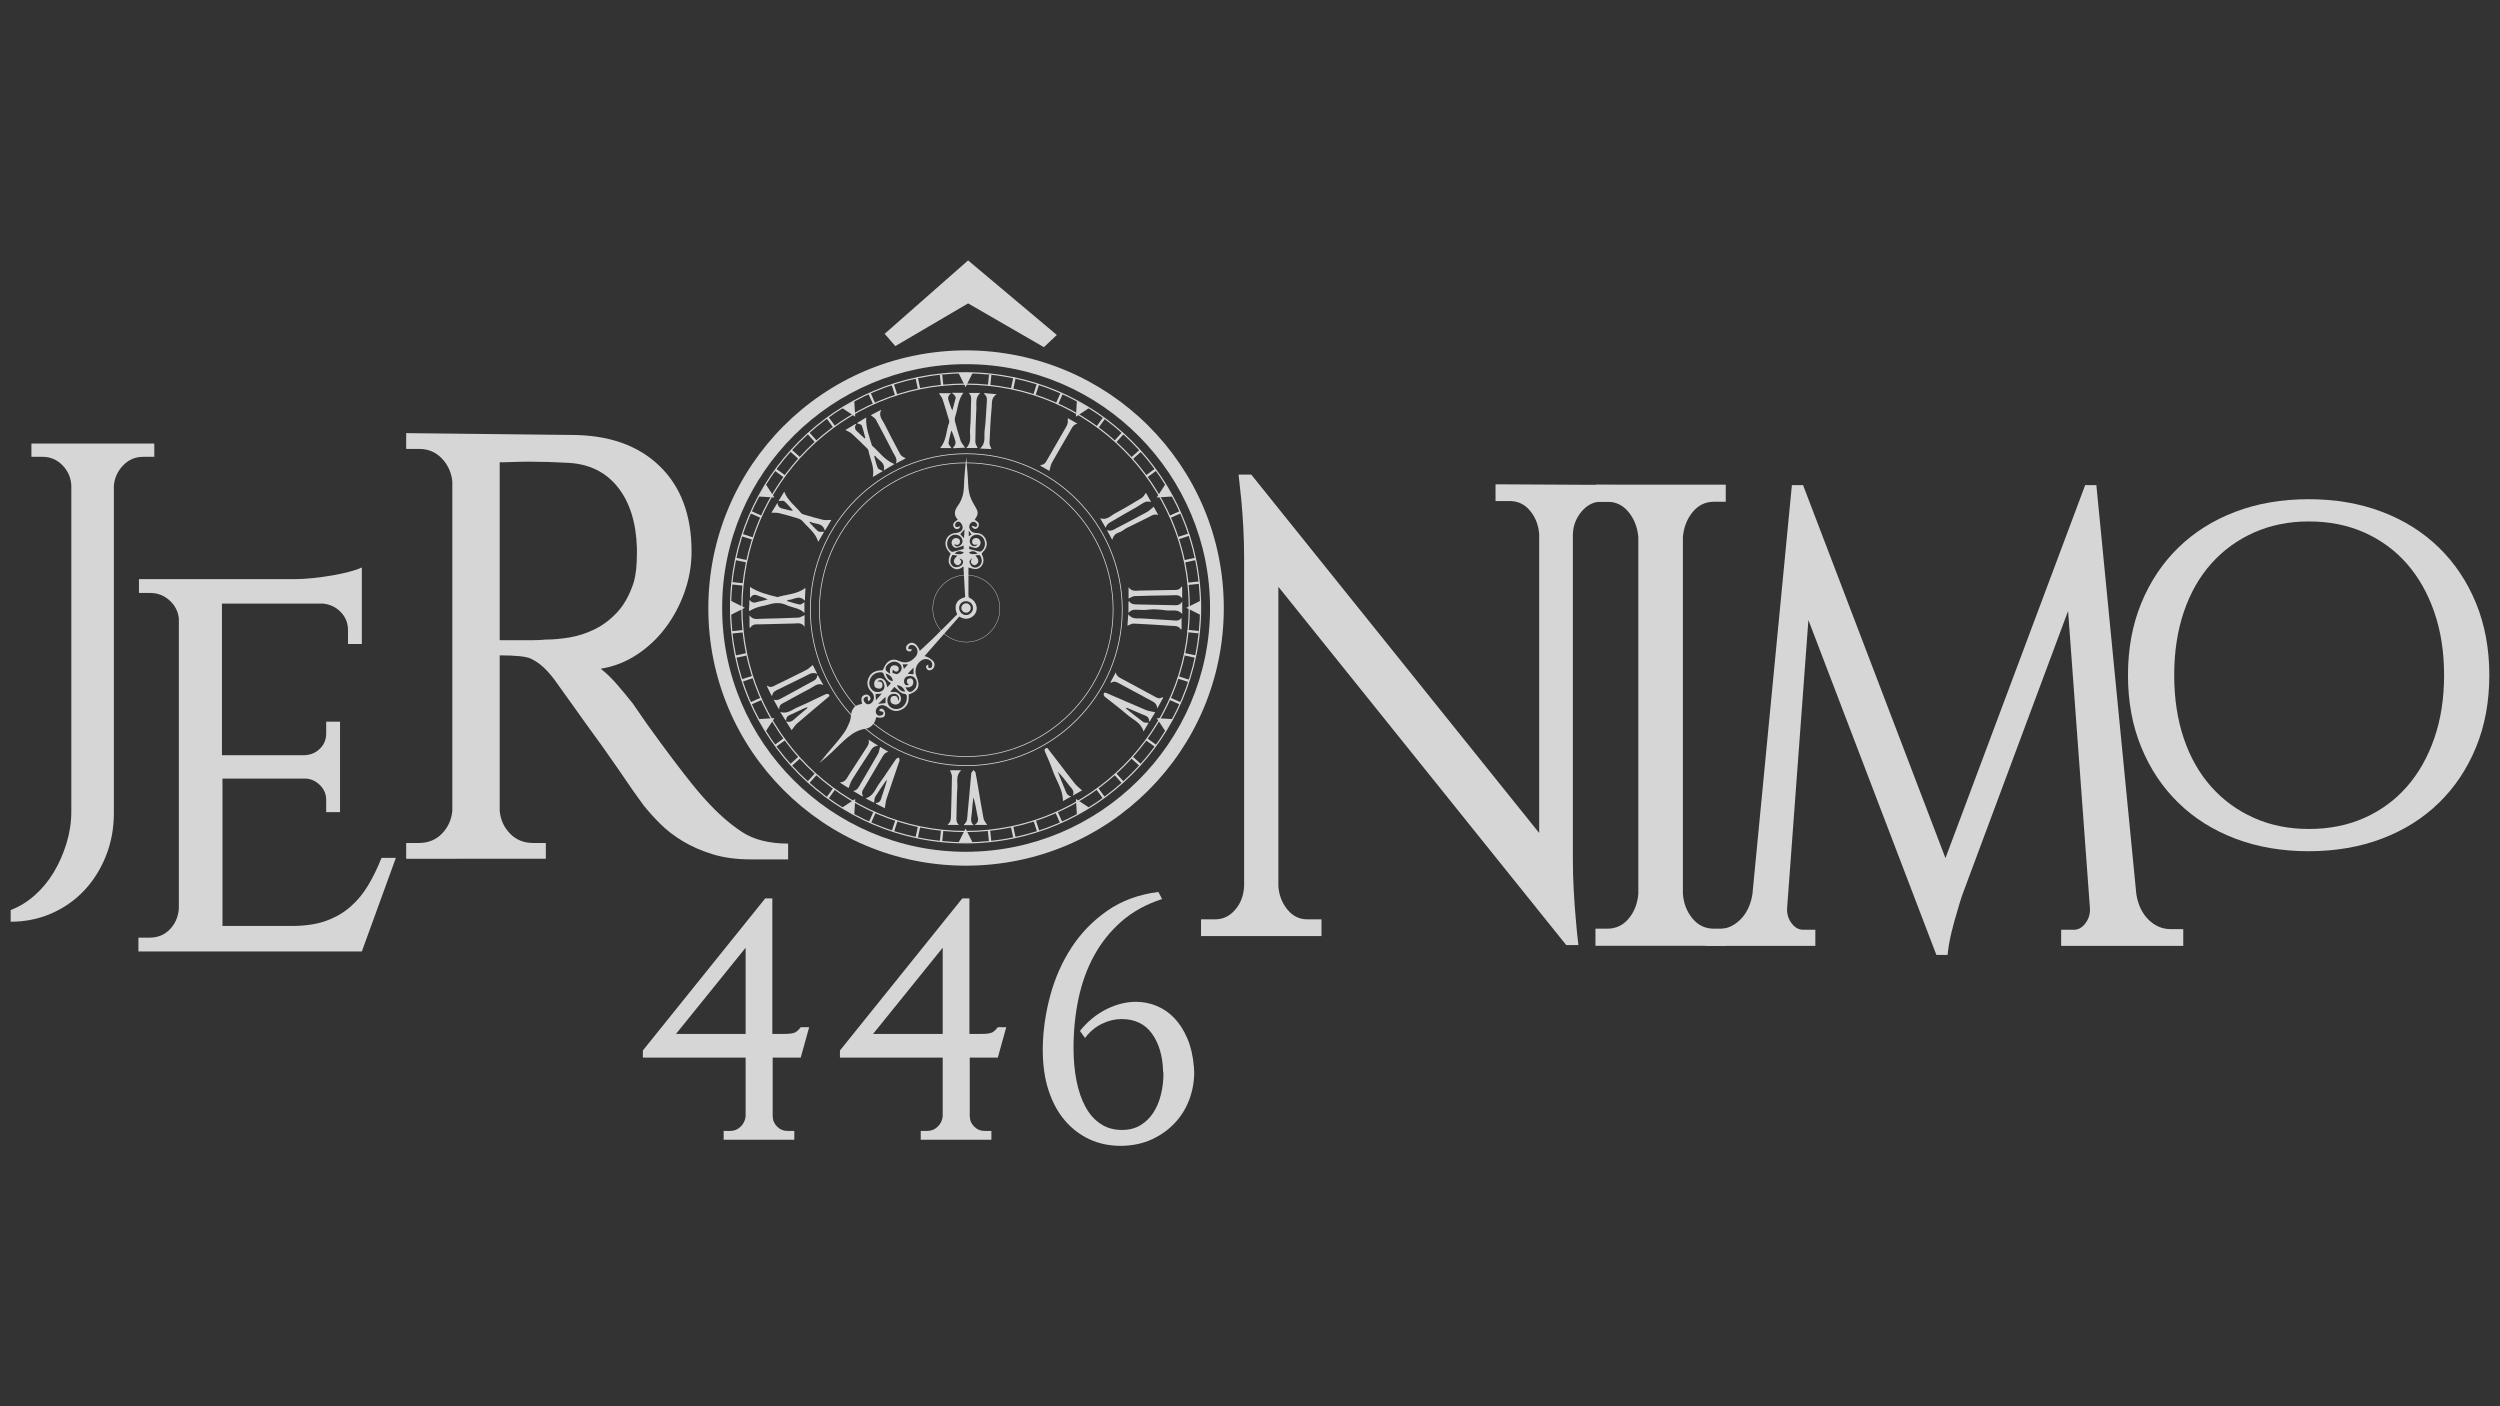 <?xml version="1.0" encoding="utf-8"?>
<!-- Generator: Adobe Illustrator 16.0.3, SVG Export Plug-In . SVG Version: 6.00 Build 0)  -->
<!DOCTYPE svg PUBLIC "-//W3C//DTD SVG 1.1//EN" "http://www.w3.org/Graphics/SVG/1.1/DTD/svg11.dtd">
<svg version="1.1" id="Camada_1" xmlns="http://www.w3.org/2000/svg" xmlns:xlink="http://www.w3.org/1999/xlink" x="0px" y="0px"
	 width="1920px" height="1080px" viewBox="0 0 1920 1080" enable-background="new 0 0 1920 1080" xml:space="preserve">
<rect x="0" y="0" width="1920" height="1080" fill="#333333" stroke="none"/>
<title>logo-dark</title>
<g opacity="0.8">
	<g>
		<g>
			<path fill="#FFFFFF" d="M742.052,269.078c108.756,0.232,197.945,87.798,197.825,198.158
				c-0.123,109.022-88.027,197.499-197.972,197.6c-109.424,0.104-198.066-88.785-197.907-197.931
				C544.152,358.049,631.849,269.247,742.052,269.078z M554.623,466.782c-0.214,103.374,84.337,187.359,186.966,187.39
				c103.151,0.034,187.38-83.587,187.726-186.472c0.35-103.013-83.449-187.823-187.005-188.023
				C639.54,279.486,554.565,363.14,554.623,466.782z"/>
			<path fill="#FFFFFF" d="M741.221,458.488c-0.438-7.924-0.861-15.627-1.298-23.55c-2.991,2.653-6.156,3.26-9.299,0.286
				c-2.549-2.417-2.684-5.379-0.547-9.988c-0.836-1.013-1.79-1.973-2.511-3.081c-3.643-5.61-0.167-12.472,6.472-12.844
				c3.053-0.171,5.271-1.729,5.291-4.284c0.01-1.275-0.822-2.834-1.776-3.759c-1.156-1.122-2.822-0.766-3.683,0.629
				c-0.381,0.632-0.598,1.542,0.104,2.658c1.164,0.584,2.099-0.214,3.699-0.38c-0.558,0.69-0.971,1.722-1.672,1.972
				c-1.622,0.589-2.973-0.111-3.665-1.744c-0.825-1.912,0.108-3.432,3.287-5.335c-3.507-3.596-2.571-7.128,0.068-10.76
				c3.083-4.26,4.401-9.069,4.589-14.368c0.269-7.597,0.998-15.17,1.812-22.753c0.373,4.832,0.744,9.661,1.121,14.492
				c0.335,4.348,0.245,8.786,1.153,13.01c0.721,3.349,2.335,6.635,4.133,9.593c3.005,4.943,3.224,6.259,0.037,10.929
				c2.003,1.163,4.137,2.491,2.895,5.196c-0.414,0.913-1.407,2.138-3.146,1.736c-0.614-0.139-1.421-1.152-2.146-1.792
				c0.167-0.177,0.662-0.265,0.82-0.441c0.659,0.171,0.902,0.244,1.123,0.322c0.757,0.272,0.783,0.554,1.493,0.465
				c0.394-0.044,1.072-1.343,0.891-1.75c-0.37-0.828-1.117-1.758-1.923-2.068c-2.093-0.803-4.425,1.555-4.133,4.015
				c0.274,2.352,2.239,4.324,4.797,4.368c3.752,0.071,6.51,1.568,7.923,5.079c1.498,3.698,0.483,6.976-2.314,9.619
				c-1.175,1.109-0.779,1.849-0.232,3.005c2.135,4.509-0.508,9.771-5.178,10.093c-1.629,0.108-3.319-0.696-5.636-1.228
				c0,5.913,0,11.848,0,17.789c0,0.251-0.011,0.508-0.013,0.749c-0.039,1.975,0.011,3.369,0.219,4.438c0,0,1.562,0.691,2.73,1.602
				c3.093,2.406,4.449,6.815,2.508,10.405c-2.062,3.807-6.718,5.431-10.601,3.672c-0.679-0.314-1.333-0.693-1.891-0.985
				c-9.046,10.298-18.041,20.537-26.676,30.364c2.832,0.784,4.589,1.978,6.372,3.578c2.177,1.949,1.479,5.699-0.902,6.918
				c-1.516,0.777-3.057,0.625-3.931-0.967c-0.647-1.177-0.602-2.44,1.37-2.899c0,0.908-0.264,1.471,0.24,2.414
				c1.445,0.502,2.298-0.193,2.514-0.843c0.349-1.045,0.351-2.555-0.182-3.474c-1.588-2.703-5.266-3.208-7.973-1.343
				c-4.144,2.836-5.574,7.978-3.532,12.711c2.993,6.932,1.158,11.03-6.123,13.33c0,1.014,0.037,2.095-0.007,3.165
				c-0.167,3.962-2.003,6.862-5.595,8.568c-3.76,1.786-7.175,1.064-10.286-1.559c-3.055-2.577-6.262-2.548-8.413,0.082
				c-1.662,2.027-1.246,5.148,1.006,5.997c0.902,0.335,2.223-0.052,3.201-0.465c0.441-0.19,0.802-1.661,0.688-1.837
				c-0.926-1.472-1.339-0.214-2.631-1.253c-0.18-0.144-0.428-0.18-0.779-0.333c0.831-1.684,2.441-1.707,3.284-0.861
				c0.896,0.9,1.599,2.646,1.396,3.855c-0.417,2.479-2.628,3.029-6.878,2.16c-0.675,4.754-4.21,8.234-7.803,8.765
				c-5.755,0.851-9.927,3.369-13.942,6.641c-4.217,3.439-7.977,7.438-11.961,11.169c-3.167,2.958-6.376,5.876-9.857,8.579
				c1.958-2.399,3.903-4.806,5.883-7.188c4.275-5.177,8.886-10.117,12.737-15.594c2.406-3.418,2.639-4.405,4.4-8.273
				c0.093-0.213,0.797-2.008,0.948-3.367c0.437-3.818,0.634-5.324,1.954-7.367c1.302-2.012,2.477-2.599,6.792-3.648
				c-0.93-3.974-0.476-5.744,1.748-6.755c1.706-0.771,3.155-0.34,4.202,1.143c0.878,1.249,0.771,2.443-0.774,3.62
				c-0.742-0.662-0.856-1.385-0.793-1.701c0.277-1.349,0.201-2.042-1.102-1.811c-0.869,0.158-2.258,1.467-2.164,2.071
				c0.186,1.197,0.978,2.667,1.98,3.286c1.659,1.034,3.44,0.374,4.719-1.109c1.85-2.138,1.85-5.491-0.312-7.579
				c-3.291-3.181-4.263-6.791-2.506-10.963c1.837-4.333,5.534-5.8,9.961-5.925c0.414-0.003,0.827-0.043,0.907-0.051
				c1.102-2.005,1.793-4.061,3.124-5.538c2.432-2.685,5.673-3.316,8.982-1.78c4.948,2.298,9.295,1.692,13.493-3.535
				c2.186-2.723,1.146-7.283-2.148-8.394c-0.915-0.313-2.188-0.434-3.207,0.574c-0.331,0.327-0.453,1.259-0.664,1.93
				c0.891,1.158,1.735,0.355,2.735,0.552c-0.119,1.729-1.301,2.014-2.568,1.58c-1.708-0.587-2.175-2.029-1.636-3.677
				c0.625-1.908,3.824-3.539,5.57-2.592c1.56,0.801,2.481,1.2,3.983,4.099c0.506,0.552,0.561,1.527,0.718,2.001
				c3.259-3.04,6.565-6.068,9.806-9.174c6.05-5.815,13.03-13.118,19.013-19c0.478-0.463,0,0,0,0
				c-2.544-5.424-1.411-11.286,5.795-13.07C741.117,458.664,741.284,458.435,741.221,458.488z M689.9,538.359
				c0.209-0.49,0.556-0.961,0.614-1.468c0.227-1.961-1.302-3.778-3.295-4.025c-2.792-0.344-5.08,1.238-5.583,3.863
				c-0.525,2.741,0.56,5.338,2.824,6.761c2.464,1.553,6.073,1.359,8.54-0.473c2.664-1.986,3.475-4.72,3.468-7.944
				c0-3.012-2.737-1.783-3.975-2.839c-0.251-0.212-0.627-0.274-0.876-0.489c-1.478-1.286-2.934-2.593-4.749-4.206
				c-0.812,0.962-1.618,1.912-2.415,2.874c-0.251,0.298-0.452,0.64-0.721,1.024c1.425,0,2.667-0.13,3.873,0.026
				c2.888,0.376,4.825,3.199,4.264,6.059c-0.498,2.538-2.704,4.041-5.197,3.466c-2.017-0.466-3.038-1.882-2.828-3.855
				c0.188-1.82,1.43-2.848,3.328-2.667C689.5,534.687,689.576,536.516,689.9,538.359z M673.801,523.399
				c0.394-0.018,0.792-0.036,1.181-0.048c1.739-0.06,2.693,0.814,2.787,2.516c0.098,1.781-0.801,3.075-2.579,3.012
				c-1.181-0.039-2.967-0.608-3.354-1.447c-0.571-1.247-0.66-3.233-0.028-4.409c1.759-3.285,6.558-2.878,8.365,0.614
				c0.621,1.2,0.837,2.62,1.317,4.196c0.918-1.063,1.761-2.039,2.733-3.16c-2.932-1.808-4.799-4.144-5.617-7.328
				c-0.127-0.506-1.252-1.069-1.914-1.069c-3.724,0.013-6.701,1.497-8.318,4.998c-1.197,2.605-1.058,5.226,0.649,7.625
				c1.512,2.142,3.656,2.861,6.167,2.508c2.125-0.304,3.76-1.591,4.029-3.598c0.195-1.445-0.333-3.298-1.192-4.5
				C677.059,521.945,675.324,521.882,673.801,523.399z M740.089,418.999c-1.811,0.582-3.732,1.607-5.698,1.729
				c-2.097,0.12-3.837-2.433-3.55-4.405c0.292-2,2.014-3.397,3.91-3.077c1.735,0.289,2.787,1.316,2.488,3.133
				c-0.281,1.694-1.424,2.381-3.15,1.988c-0.395-0.091-0.801-0.119-1.606-0.235c1.645,1.886,3.218,1.981,4.767,0.925
				c1.681-1.143,2.376-2.821,1.707-4.842c-1.097-3.305-5.32-4.668-8.343-2.727c-4.112,2.638-4.321,8.979-0.362,11.867
				c0.418,0.299,1.088,0.543,1.552,0.435c2.681-0.645,5.325-1.415,8.285-2.218C740.089,420.981,740.089,419.746,740.089,418.999z
				 M744.31,421.614c2.708,0.718,4.994,1.366,7.303,1.9c0.627,0.141,1.508,0.186,1.979-0.139c4.159-2.894,3.73-9.658-0.708-12.093
				c-3.566-1.949-8.258,0.53-8.151,4.33c0.057,1.971,1.065,3.48,2.962,3.871c1.032,0.214,2.303-0.349,3.225-1.361
				c-0.05-0.242,0.047,0.234,0,0c-2.802,0.637-4.104,0.143-4.321-1.778c-0.203-1.822,0.824-2.846,2.544-3.129
				c1.96-0.323,3.78,1.281,3.921,3.354c0.143,2.125-1.759,4.349-4.064,4.228c-1.56-0.076-3.087-0.852-4.691-1.329
				C744.31,420.175,744.31,421.128,744.31,421.614z M685.672,514.173c-0.063,0.319-0.245,2.207-0.309,2.523
				c1.274,0.354,2.763,1.293,3.769,0.922c1.268-0.462,2.625-1.826,3.077-3.1c0.694-1.992,0.006-3.989-1.938-5.267
				c-2.259-1.491-4.574-1.455-6.876-0.141c-2.027,1.163-3.531,2.999-3.17,5.27c0.18,1.112,2.041,1.956,3.436,3.188
				c-0.733-4.659,0.586-6.29,2.659-6.542c1.195-0.142,2.372,0.121,3.26,0.939c0.565,0.522,0.922,1.827,0.47,2.647
				C688.961,516.583,687.273,515.998,685.672,514.173z M695.394,527.822c2.047,4.382,4.206,4.672,7.115,1.254
				c0.378-0.443,0.744-0.935,0.952-1.465c0.854-2.221,0.903-4.425-0.558-6.435c-1.324-1.838-3.235-2.326-5.353-1.927
				c-1.934,0.362-3.086,1.612-3.26,3.607c-0.141,1.625,1.027,4.684,3.767,2.856c0,0-2.41-1.088-1.322-3.722
				c0.251-0.604,1.988-1.288,2.967-0.946c1.802,0.637,1.99,2.744,1.496,4.339C700.392,527.54,698.033,528.24,695.394,527.822z
				 M747.292,466.93c-0.018-3.038-2.393-5.279-5.522-5.218c-2.985,0.057-5.171,2.315-5.153,5.325
				c0.024,2.844,2.436,5.311,5.26,5.349C744.791,472.439,747.314,469.885,747.292,466.93z M735.357,426.755
				c-1.735-0.21-3.676-0.831-3.946-0.398c-0.878,1.387-1.631,3.203-1.51,4.783c0.182,2.389,1.813,4.396,4.325,4.498
				c1.519,0.063,3.54-0.693,4.529-1.802c1.865-2.09,0.665-4.681-1.986-4.898c1.428,1.412,2.177,2.913,0.347,4.452
				c-1.346,1.14-2.666,0.755-3.758-0.471C731.878,431.25,732.411,429.271,735.357,426.755z M749.058,426.603
				c2.375,2.61,2.943,4.508,1.604,6.165c-1.011,1.244-2.292,1.799-3.732,0.739c-2.11-1.554-1.216-3.186-0.134-4.984
				c-1.095,0.881-2.376,2.041-2.247,3.01c0.186,1.368,1.118,3.081,2.261,3.768c2.884,1.73,6.792-0.544,7.186-4.206
				c0.161-1.491-0.488-3.327-1.379-4.56C752.212,425.984,750.295,426.545,749.058,426.603z M680.078,535.167
				c-1.933,1.844-3.772,3.594-5.676,5.408c1.96-0.202,3.734-0.383,5.676-0.585C680.078,538.521,680.078,536.878,680.078,535.167z
				 M695.147,531.19c-1.087-2.976-3.587-4.955-6.249-4.955C689.896,529.356,692.299,531.264,695.147,531.19z M680.179,517.31
				c1.181,3.815,2.951,5.618,5.494,5.739C685.514,520.374,683.49,518.179,680.179,517.31z M740.292,424.354
				c-2.938-1.585-5.455-1.264-7.021,0.824C735.647,425.646,737.937,426.37,740.292,424.354z M701.58,512.701
				c-1.643,1.757-2.947,3.154-4.485,4.794c1.848,0.13,3.146,0.229,4.485,0.321C701.58,516.176,701.58,514.693,701.58,512.701z
				 M677.152,532.72c-1.989,0.126-3.283,0.211-4.688,0.298c0.085,1.564,0.163,2.956,0.263,4.817
				C674.341,535.965,675.575,534.545,677.152,532.72z M744.096,424.52c2.175,1.591,4.326,1.034,6.805,0.658
				C748.547,423.008,746.24,422.805,744.096,424.52z M737.482,410.207c0.842,0.926,1.688,1.852,2.845,3.12
				c0.163-2.417,0.298-4.372,0.456-6.78C739.423,408.053,738.49,409.09,737.482,410.207z M744.012,407.485c0,1.942,0,3.323,0,4.338
				c0.813-0.505,1.649-1.031,2.098-1.309C745.423,409.523,744.815,408.641,744.012,407.485z M693.235,510.213
				c0.365,1.268,0.629,2.176,1.012,3.505c1.157-1.297,2.073-2.303,3.15-3.505C695.792,510.213,694.654,510.213,693.235,510.213z"/>
			<path fill="#FFFFFF" d="M575.189,469.326c0.148-2.936,0.291-5.844,0.436-8.748c2.57,3.953,5.796,1.449,8.702,1.067
				c1.557-0.208,3.062-0.764,5.33-1.354c-1.474-0.601-2.372-0.986-3.292-1.332c-1.014-0.386-2.057-0.71-3.07-1.091
				c-2.603-0.974-5.235-2.292-7.31,1.768c0-3.472,0-6.146,0-8.865c6.598,4.233,13.843,6.002,21.079,7.796
				c7.034-2.163,14.821-1.993,21.526-7.05c-0.153,3.326-0.292,6.333-0.457,9.856c-4.669-5.126-8.971-0.229-13.384-0.614
				c-0.052,0.282-0.1,0.566-0.156,0.857c3.202,0.931,6.361,2.099,9.622,2.679c1.043,0.186,2.365-1.178,3.577-1.841
				c0,2.798,0,5.557,0,8.325c-3.842-3.975-9.169-3.952-13.564-6.001c-4.726-2.205-9.333-1.937-14.121-0.432
				c-2.793,0.878-5.74,1.233-8.524,2.121C579.496,467.125,577.558,468.244,575.189,469.326z"/>
			<path fill="#FFFFFF" d="M731,301.686c3.336,0,6.045,0,8.896,0c-4.232,5.364-4.228,12.233-6.335,18.394
				c-0.403,1.166-0.359,2.659-0.043,3.882c1.312,4.933,2.668,9.866,4.31,14.692c0.593,1.731,2.051,3.156,3.393,5.141
				c-3.224,0.163-6.154,0.312-9.079,0.46c-0.039-0.465-0.128-0.71-0.054-0.771c2.341-1.952,1.949-4.245,1.006-6.731
				c-0.762-2.006-1.29-4.096-2.479-6.147c-0.762,3.215-1.788,6.398-2.155,9.654c-0.128,1.123,1.358,2.424,2.249,3.874
				c-2.886,0-5.61,0-8.355,0c-0.039-0.092-0.184-0.32-0.134-0.381c4.821-5.591,4.34-13.029,6.777-19.455
				c0.177-0.472-0.046-1.152-0.204-1.692c-1.583-5.297-3.089-10.62-4.848-15.854c-0.548-1.637-1.803-3.049-2.872-4.792
				c3.012,0,5.886,0,9.512,0c-2.845,1.898-2.795,4.049-1.805,6.525c0.883,2.194,1.398,4.539,2.602,6.748
				c0.88-3.177,1.821-6.354,2.589-9.56c0.132-0.555-0.344-1.366-0.74-1.908C732.765,303.131,732.081,302.67,731,301.686z"/>
			<path fill="#FFFFFF" d="M638.502,399.285c-1.713,2.853-3.244,5.392-5.024,8.357c-1.674-6.712-7.653-4.72-11.376-7.036
				c-0.143,0.2-0.286,0.4-0.429,0.603c2.181,2.291,4.206,4.779,6.632,6.77c0.893,0.74,2.737,0.322,4.624,0.463
				c-1.415,2.389-2.848,4.803-4.537,7.651c-2.145-7.167-7.919-10.929-12.119-15.917c-0.837-0.998-2.276-1.679-3.57-2.076
				c-4.724-1.444-9.473-2.825-14.27-3.994c-1.839-0.447-3.845-0.24-5.97-0.342c1.554-2.555,3.096-5.093,4.637-7.63
				c0.305,4.77,4.243,4.286,7.056,5.237c1.482,0.503,3.029,0.817,4.907,0.768c-2.201-2.434-4.232-5.069-6.704-7.194
				c-0.827-0.709-2.778-0.117-4.477-0.117c1.478-2.431,2.893-4.76,4.395-7.23c2.691,7.045,8.755,11.086,13.06,16.525
				c0.424,0.529,1.268,0.805,1.978,1.013c4.894,1.411,9.773,2.919,14.744,4.078C633.975,399.666,636.083,399.285,638.502,399.285z"
				/>
			<path fill="#FFFFFF" d="M678.026,361.773c-2.492,1.465-4.873,2.862-7.691,4.523c1.476-7.542-2.13-13.688-3.363-20.263
				c-0.141-0.74-0.803-1.46-1.383-2.021c-3.78-3.701-7.536-7.427-11.457-10.978c-1.242-1.127-2.954-1.741-4.855-2.812
				c2.601-1.568,5.093-3.066,7.59-4.568c0.251-0.004,0.502-0.007,0.753-0.013c-2.536,3.703,0.312,5.233,2.191,7.124
				c1.34,1.346,2.748,2.625,4.129,3.934c0.205-0.102,0.414-0.206,0.625-0.314c-0.883-3.242-1.573-6.561-2.78-9.68
				c-0.325-0.835-2.236-1.058-3.761-1.709c2.408-1.465,4.767-2.9,7.219-4.396c-0.453,7.788,2.365,14.611,4.438,21.585
				c5.535,4.755,9.659,11.224,17.24,14.218c-2.64,1.585-5.202,3.117-8.172,4.895c1.437-6.6-4.446-7.65-6.623-11.278
				c-0.24,0.122-0.48,0.243-0.718,0.36c0.861,3.029,1.48,6.159,2.711,9.027C674.566,360.45,676.462,360.877,678.026,361.773z"/>
			<path fill="#FFFFFF" d="M758.132,633.546c-3.021,0-5.959,0-9.715,0c4.171-2.365,2.493-5.436,2.013-8.28
				c-0.718-4.335-1.532-8.66-2.895-12.975c-0.264,2.438-0.554,4.873-0.798,7.313c-0.228,2.334-0.283,4.704-0.645,7.024
				c-0.401,2.553-0.786,5.001,1.693,7.065c-2.449,0-4.905,0-7.382,0c-0.03-0.1-0.153-0.359-0.106-0.397
				c2.997-2.355,2.527-5.858,2.85-9.007c0.99-9.767,1.804-19.558,2.687-29.343c0.048-0.502-0.03-1.086,0.206-1.485
				c0.429-0.722,1.049-1.341,1.586-2.004c0.532,0.607,1.415,1.144,1.556,1.823c0.781,3.864,1.4,7.76,2.062,11.646
				c1.358,7.936,2.605,15.889,4.146,23.79C755.711,630.363,757.098,631.79,758.132,633.546z"/>
			<path fill="#FFFFFF" d="M830.992,607.042c-2.072,1.174-4.593,2.593-7.114,4.017c1.785-3.778-1.184-5.711-2.886-8.021
				c-2.632-3.558-5.366-7.025-8.538-10.298c0.413,1.108,0.8,2.225,1.241,3.318c1.355,3.343,2.731,6.669,4.09,10.01
				c0.97,2.385,1.581,5.078,4.987,5.569c-2.153,1.207-4.307,2.411-6.442,3.609c0.007-9.002-5.315-15.975-7.992-23.814
				c-1.623-4.746-3.688-9.355-5.721-13.949c-0.803-1.8-0.399-2.651,1.688-3.13c2.775,3.587,5.64,7.292,8.49,11.007
				c4.193,5.459,8.291,10.993,12.605,16.354C826.946,603.633,828.988,605.155,830.992,607.042z"/>
			<path fill="#FFFFFF" d="M864.824,544.192c4.386,3.466,8.713,7.018,13.219,10.334c0.892,0.65,2.467,0.378,4.137,0.578
				c-1.261,2.143-2.499,4.233-3.941,6.667c-1.969-7.008-8.317-9.103-12.749-13.037c-5.391-4.776-11.276-8.993-16.881-13.535
				c-0.594-0.485-1.172-1.673-0.984-2.308c0.465-1.553,1.689-0.843,2.681-0.418c9.918,4.283,19.808,8.647,29.777,12.815
				c2.167,0.906,4.613,1.135,7.14,1.726c-1.17,1.937-2.633,4.354-4.093,6.767c-0.222,0.09-0.439,0.178-0.658,0.263
				c0.24-3.979-2.813-4.329-5.157-5.378c-4.013-1.799-8.081-3.473-12.127-5.201C865.068,543.705,864.942,543.951,864.824,544.192z"
				/>
			<path fill="#FFFFFF" d="M671.325,616.476c-1.848-0.937-3.92-1.99-6.517-3.301c6.089-1.943,7.484-7.345,10.412-11.348
				c4.502-6.157,8.585-12.617,12.935-18.893c0.429-0.61,1.469-0.801,2.233-1.183c0.151,0.841,0.643,1.802,0.402,2.516
				c-3.267,9.765-6.699,19.479-9.933,29.256c-0.716,2.182-0.851,4.557-1.31,7.198c-1.899-0.963-4.318-2.19-6.737-3.42
				c-0.067-0.215-0.13-0.426-0.199-0.64c3.643-0.069,3.895-2.789,4.686-5.153c1.398-4.198,2.894-8.363,3.956-12.801
				c-0.416,0.48-0.883,0.931-1.237,1.454c-2.645,3.882-5.386,7.709-7.824,11.719C671.472,613.062,671.617,614.771,671.325,616.476z"
				/>
			<path fill="#FFFFFF" d="M607.963,560.788c-1.179-1.87-2.548-4.044-4.283-6.792c4.076,1.403,5.853-1.354,8.064-3.188
				c2.821-2.338,5.602-4.713,8.403-7.075c-0.097-0.188-0.188-0.378-0.284-0.572c-0.848,0.32-1.724,0.589-2.544,0.97
				c-3.127,1.435-6.233,2.912-9.347,4.371c-2.023,0.943-4.392,1.535-4.126,4.807c-0.22-0.062-0.437-0.121-0.66-0.192
				c-1.216-1.919-2.427-3.844-3.968-6.285c5.595,1.714,9.204-1.896,13.298-3.639c7.248-3.077,14.271-6.677,21.429-9.971
				c0.727-0.333,2.083-0.407,2.544,0.029c1.216,1.145-0.108,1.877-0.885,2.541c-7.818,6.613-15.698,13.156-23.444,19.852
				C610.554,557.036,609.414,558.979,607.963,560.788z"/>
			<path fill="#FFFFFF" d="M750.832,344.081c-2.661,0-5.457,0-8.775,0c4.617-4.426,2.505-9.809,2.964-14.66
				c0.623-6.672,0.545-13.416,0.736-20.133c0.073-2.632,0.722-5.431-1.882-7.531c2.791,0,5.582,0,8.987,0
				c-4.087,3.584-2.791,7.997-3.012,11.989c-0.474,8.549-0.699,17.119-0.794,25.683C749.04,340.913,750.166,342.406,750.832,344.081
				z"/>
			<path fill="#FFFFFF" d="M729.61,591.567c2.504,0,5.269,0,8.594,0c-4.342,3.994-2.655,8.865-2.956,13.249
				c-0.506,7.358-0.45,14.749-0.68,22.123c-0.073,2.364-0.367,4.756,1.96,6.616c-2.841,0-5.684,0-8.557,0
				c-0.023-0.082-0.149-0.344-0.104-0.378c2.517-1.824,2.443-4.524,2.51-7.203c0.249-9.893,0.595-19.789,0.72-29.682
				C731.116,594.794,730.178,593.281,729.61,591.567z"/>
			<path fill="#FFFFFF" d="M575.607,481.675c0-2.806,0-5.623,0-9.154c2.476,3.664,5.771,2.792,8.856,2.707
				c9.562-0.24,19.13-0.448,28.691-0.885c1.558-0.072,3.07-1.22,4.765-1.934c0,2.617,0,5.452,0,9.013
				c-2.227-3.561-5.3-2.626-8.142-2.566c-8.644,0.182-17.291,0.407-25.937,0.636c-2.782,0.073-5.806-0.598-7.633,2.748
				C576.009,482.05,575.806,481.864,575.607,481.675z"/>
			<path fill="#FFFFFF" d="M799.024,357.103c3.442,0.039,4.381-2.541,5.666-4.77c4.386-7.625,8.781-15.25,13.185-22.874
				c2.311-4.008,2.321-4.004,2.169-8.333c2.548,1.466,4.967,2.858,7.387,4.246c-3.509,0.823-4.424,3.736-5.852,6.213
				c-4.56,7.917-9.248,15.759-13.697,23.73c-1.011,1.811-1.269,4.043-1.954,6.363c-1.921-1.102-4.351-2.495-6.778-3.888
				C799.106,357.562,799.067,357.332,799.024,357.103z"/>
			<path fill="#FFFFFF" d="M756.068,301.921c2.869,0.257,5.736,0.514,9.407,0.842c-4.426,2.676-3.536,6.725-3.864,10.086
				c-0.892,9.136-1.285,18.327-1.679,27.499c-0.061,1.41,0.919,2.86,1.501,4.535c-2.669-0.127-5.448-0.257-8.845-0.417
				c4.901-4.051,2.967-9.311,3.601-13.882c0.967-6.955,1.092-14.03,1.626-21.051c0.2-2.615,0.589-5.229-2.146-7.067
				C755.807,302.28,755.938,302.101,756.068,301.921z"/>
			<path fill="#FFFFFF" d="M695.645,351.974c-2.657,1.395-5.115,2.683-7.57,3.977c1.39-3.518-0.89-5.917-2.218-8.501
				c-4.323-8.415-8.653-16.827-13.177-25.131c-0.748-1.372-2.466-2.211-3.92-3.453c2.291-1.199,4.777-2.497,8.036-4.2
				c-2.362,4.827,0.863,7.713,2.475,10.981c3.436,6.98,7.149,13.83,10.758,20.729C692.027,350.202,692.039,350.195,695.645,351.974z
				"/>
			<path fill="#FFFFFF" d="M865.863,480.564c0.186-2.641,0.389-5.396,0.642-8.781c2.997,4.079,7.006,2.932,10.63,3.192
				c7.703,0.547,15.406,1.008,23.117,1.421c2.519,0.134,5.241,0.98,7.201-2.04c0,3.324,0,6.027,0,8.745
				c-0.155,0.147-0.315,0.304-0.475,0.459c-1.802-3.188-4.817-2.744-7.54-2.936c-9.63-0.66-19.259-1.288-28.902-1.712
				C869.082,478.848,867.576,479.926,865.863,480.564z"/>
			<path fill="#FFFFFF" d="M866.732,450.925c2.457,3.649,5.786,2.668,8.861,2.63c8.314-0.112,16.627-0.281,24.94-0.452
				c2.579-0.05,5.354,0.452,6.911-2.789c0.156,0.16,0.303,0.332,0.457,0.498c0,2.734,0,5.467,0,8.804
				c-2.161-3.18-5.113-2.465-7.873-2.425c-9.574,0.15-19.144,0.276-28.708,0.617c-1.48,0.057-2.917,1.189-4.587,1.914
				C866.732,457.117,866.732,454.364,866.732,450.925z"/>
			<path fill="#FFFFFF" d="M867.184,461.746c1.595,2.489,3.992,2.437,6.459,2.471c9.144,0.135,18.287,0.366,27.427,0.567
				c2.436,0.052,4.959,0.438,6.875-2.899c0,3.618,0,6.365,0,9.655c-3.362-4.004-7.663-2.316-11.571-2.715
				c-3.098-0.311-6.188-0.789-9.29-0.87c-2.619-0.069-5.248,0.355-7.873,0.5c-1.168,0.059-2.35-0.059-3.526-0.072
				c-3.095-0.03-6.375-0.969-9.031,2.342c0-3.275,0-5.98,0-8.681C866.832,461.95,867.011,461.849,867.184,461.746z"/>
			<path fill="#FFFFFF" d="M893.225,535.974c-1.328,2.45-2.658,4.897-4.436,8.17c-0.293-4.228-3.086-5.167-5.546-6.49
				c-7.903-4.229-15.819-8.458-23.68-12.768c-2.045-1.122-3.977-2.164-6.31-0.467c-0.124-0.169-0.243-0.333-0.369-0.507
				c1.34-2.502,2.674-5.001,4.013-7.501c0.748,3.423,3.6,4.341,6.053,5.667c7.82,4.224,15.644,8.458,23.467,12.674
				c1.987,1.067,3.936,2.484,6.354,0.567C892.917,535.545,893.07,535.752,893.225,535.974z"/>
			<path fill="#FFFFFF" d="M849.206,405.439c-1.333-2.294-2.677-4.583-4.317-7.392c5.325,1.744,8.275-2.129,11.863-4.02
				c6.883-3.634,13.563-7.653,20.218-11.706c1.267-0.771,1.986-2.437,3.099-3.869c1.209,2.148,2.501,4.441,4.02,7.145
				c-4.539-1.592-7.217,1.636-10.347,3.35c-6.538,3.568-12.872,7.503-19.365,11.153
				C852.128,401.366,849.887,402.439,849.206,405.439z"/>
			<path fill="#FFFFFF" d="M675.888,573.622c1.872,1.111,4.117,2.44,6.361,3.773c-3.031,0.662-4.021,2.923-5.244,5.019
				c-4.313,7.389-8.683,14.742-13.004,22.128c-1.201,2.05-3.062,3.983-1.125,6.82c-0.221,0.055-0.443,0.11-0.665,0.17
				c-2.324-1.343-4.644-2.689-6.956-4.041c3.442-0.619,4.409-3.37,5.792-5.737c4.427-7.608,8.949-15.164,13.289-22.827
				C675.163,577.473,675.324,575.64,675.888,573.622z"/>
			<path fill="#FFFFFF" d="M651.7,605.266c-1.657-1.05-3.869-2.465-6.822-4.338c4.535-0.156,5.504-3.394,7.129-5.868
				c4.416-6.723,8.723-13.51,13.105-20.25c1.285-1.974,2.763-3.855,1.967-6.762c2.211,1.41,4.422,2.818,7.337,4.674
				c-4.306,0.19-5.333,3.258-6.922,5.687c-4.444,6.801-8.888,13.602-13.173,20.503C653.176,600.764,652.624,602.979,651.7,605.266z"
				/>
			<path fill="#FFFFFF" d="M854.213,414.645c-1.513-2.806-2.792-5.163-4.061-7.516c3.271,1.292,5.617-0.643,8.08-1.93
				c7.548-3.941,15.105-7.851,22.576-11.93c1.835-0.999,3.333-2.604,5.25-4.136c0.957,1.776,2.224,4.11,3.484,6.444
				c-3.223-1.225-5.438,0.622-7.87,1.857c-5.359,2.713-10.816,5.233-16.17,7.948c-2.058,1.042-3.819,2.843-5.957,3.504
				C856.682,409.774,855.022,411.414,854.213,414.645z"/>
			<path fill="#FFFFFF" d="M597.883,544.195c-1.249-2.285-2.503-4.57-3.752-6.858c2.768,0.908,4.739-0.338,6.801-1.477
				c7.265-4.002,14.568-7.936,21.844-11.913c2.164-1.181,4.799-1.908,4.795-5.32c0.206,0.052,0.416,0.102,0.615,0.15
				c1.246,2.198,2.495,4.4,4.145,7.322c-4.236-1.851-6.668,0.792-9.416,2.247c-6.742,3.563-13.419,7.252-20.101,10.921
				c-2.017,1.108-4.524,1.795-4.256,5.15C598.335,544.342,598.105,544.273,597.883,544.195z"/>
			<path fill="#FFFFFF" d="M592.45,534.122c-1.112-2.298-2.223-4.592-3.337-6.885c0.052-0.229,0.101-0.459,0.15-0.688
				c2.793,2.187,4.868,0.343,7.049-0.714c7.614-3.709,15.245-7.382,22.786-11.233c1.783-0.908,3.244-2.44,5.102-3.879
				c0.859,1.699,1.984,3.949,3.471,6.909c-3.791-1.831-6.184,0.186-8.748,1.432c-7.015,3.412-14.008,6.874-21.021,10.291
				c-2.177,1.066-4.542,1.898-4.853,4.976C592.848,534.259,592.649,534.191,592.45,534.122z"/>
			<path fill="#FFFFFF" d="M741.552,470.488c-1.896-0.186-3.358-1.931-3.204-3.808c0.169-2.02,1.973-3.51,3.99-3.302
				c1.885,0.191,3.354,1.96,3.187,3.83C745.338,469.263,743.618,470.689,741.552,470.488z"/>
			<g>
				<polygon fill="#FFFFFF" points="736.13,286.436 746.989,286.436 741.558,297.291 				"/>
				
					<rect x="718.802" y="290.707" transform="matrix(0.105 0.995 -0.995 0.105 937.389 -458.103)" fill="#FFFFFF" width="8.691" height="1.825"/>
				<polygon fill="#FFFFFF" points="704.949,298.941 703.142,290.446 704.927,290.062 706.733,298.565 				"/>
				
					<rect x="682.781" y="298.363" transform="matrix(0.309 0.951 -0.951 0.309 759.192 -446.726)" fill="#FFFFFF" width="8.695" height="1.826"/>
				
					<rect x="665.571" y="304.969" transform="matrix(0.406 0.914 -0.914 0.406 677.09 -430.527)" fill="#FFFFFF" width="8.686" height="1.826"/>
				
					<rect x="633.68" y="323.383" transform="matrix(0.588 0.809 -0.809 0.588 525.358 -382.493)" fill="#FFFFFF" width="8.688" height="1.823"/>
				
					<rect x="619.351" y="334.983" transform="matrix(0.669 0.743 -0.743 0.669 455.949 -352.352)" fill="#FFFFFF" width="8.689" height="1.823"/>
				<polygon fill="#FFFFFF" points="613.277,352.519 606.821,346.699 608.037,345.348 614.502,351.166 				"/>
				
					<rect x="594.713" y="362.348" transform="matrix(0.809 0.588 -0.588 0.809 328.034 -282.784)" fill="#FFFFFF" width="8.687" height="1.824"/>
				<polygon fill="#FFFFFF" points="584.245,397.748 576.302,394.218 577.047,392.552 584.984,396.087 				"/>
				
					<rect x="569.692" y="411.453" transform="matrix(0.951 0.309 -0.309 0.951 155.567 -157.237)" fill="#FFFFFF" width="8.692" height="1.825"/>
				<polygon fill="#FFFFFF" points="570.613,449.742 561.962,448.833 562.156,447.025 570.799,447.931 				"/>
				<polygon fill="#FFFFFF" points="570.799,485.655 562.156,486.564 561.962,484.749 570.613,483.844 				"/>
				
					<rect x="564.923" y="502.501" transform="matrix(0.978 -0.208 0.208 0.978 -92.29 129.47)" fill="#FFFFFF" width="8.687" height="1.828"/>
				
					<rect x="569.692" y="520.31" transform="matrix(0.951 -0.309 0.309 0.951 -132.995 202.952)" fill="#FFFFFF" width="8.692" height="1.824"/>
				<polygon fill="#FFFFFF" points="584.984,537.5 577.047,541.037 576.302,539.368 584.245,535.833 				"/>
				<polygon fill="#FFFFFF" points="627.28,595.071 621.465,601.526 620.112,600.312 625.927,593.849 				"/>
				
					<rect x="633.681" y="608.381" transform="matrix(0.588 -0.809 0.809 0.588 -229.95 767.193)" fill="#FFFFFF" width="8.685" height="1.823"/>
				<polygon fill="#FFFFFF" points="672.517,624.104 668.982,632.042 667.316,631.305 670.847,623.364 				"/>
				<polygon fill="#FFFFFF" points="724.509,637.741 723.6,646.381 721.785,646.195 722.695,637.548 				"/>
				<polygon fill="#FFFFFF" points="812.269,623.364 815.805,631.305 814.135,632.042 810.603,624.104 				"/>
				
					<rect x="840.751" y="608.381" transform="matrix(-0.588 -0.809 0.809 -0.588 849.215 1651.119)" fill="#FFFFFF" width="8.688" height="1.821"/>
				<polygon fill="#FFFFFF" points="857.195,593.849 863.011,600.312 861.656,601.526 855.838,595.071 				"/>
				
					<rect x="868.118" y="583.744" transform="matrix(-0.743 -0.669 0.669 -0.743 1129.819 1602.878)" fill="#FFFFFF" width="8.689" height="1.823"/>
				<polygon fill="#FFFFFF" points="881.082,567.033 888.111,572.138 887.043,573.617 880.013,568.511 				"/>
				<polygon fill="#FFFFFF" points="898.878,535.833 906.816,539.368 906.076,541.037 898.138,537.5 				"/>
				
					<rect x="912.392" y="447.473" transform="matrix(-0.995 0.104 -0.104 -0.995 1875.229 798.738)" fill="#FFFFFF" width="8.692" height="1.819"/>
				<polygon fill="#FFFFFF" points="909.417,430.185 917.916,428.373 918.295,430.16 909.794,431.965 				"/>
				
					<rect x="904.74" y="411.454" transform="matrix(-0.951 0.309 -0.309 -0.951 1901.158 523.118)" fill="#FFFFFF" width="8.685" height="1.827"/>
				<polygon fill="#FFFFFF" points="898.138,396.087 906.076,392.552 906.816,394.218 898.878,397.748 				"/>
				<polygon fill="#FFFFFF" points="880.013,365.077 887.043,359.968 888.111,361.445 881.082,366.552 				"/>
				
					<rect x="868.112" y="348.023" transform="matrix(-0.743 0.669 -0.669 -0.743 1754.342 24.551)" fill="#FFFFFF" width="8.696" height="1.818"/>
				
					<rect x="855.077" y="334.984" transform="matrix(-0.669 0.743 -0.743 -0.669 1684.095 -78.054)" fill="#FFFFFF" width="8.695" height="1.824"/>
				
					<rect x="840.748" y="323.383" transform="matrix(-0.588 0.809 -0.809 -0.588 1604.535 -168.248)" fill="#FFFFFF" width="8.691" height="1.821"/>
				
					<rect x="808.858" y="304.969" transform="matrix(-0.406 0.914 -0.914 -0.406 1423.234 -312.767)" fill="#FFFFFF" width="8.691" height="1.829"/>
				
					<rect x="791.646" y="298.364" transform="matrix(-0.309 0.951 -0.951 -0.309 1326.394 -365.436)" fill="#FFFFFF" width="8.689" height="1.822"/>
				<polygon fill="#FFFFFF" points="776.387,298.565 778.191,290.062 779.977,290.446 778.17,298.941 				"/>
				
					<rect x="755.628" y="290.709" transform="matrix(-0.104 0.995 -0.995 -0.104 1129.243 -433.807)" fill="#FFFFFF" width="8.692" height="1.823"/>
				<polygon fill="#FFFFFF" points="646.676,313.313 656.08,307.882 656.807,320.003 				"/>
				<polygon fill="#FFFFFF" points="561.198,472.224 561.198,461.361 572.052,466.795 				"/>
				<polygon fill="#FFFFFF" points="656.08,625.706 646.676,620.275 656.807,613.586 				"/>
				<polygon fill="#FFFFFF" points="746.989,647.153 736.13,647.153 741.558,636.292 				"/>
				<polygon fill="#FFFFFF" points="836.445,620.275 827.041,625.706 826.314,613.586 				"/>
				<polygon fill="#FFFFFF" points="900.477,552.275 895.046,561.676 888.356,551.539 				"/>
				<polygon fill="#FFFFFF" points="895.046,371.912 900.477,381.315 888.356,382.043 				"/>
				<polygon fill="#FFFFFF" points="827.041,307.882 836.445,313.313 826.314,320.003 				"/>
				<path fill="#FFFFFF" d="M741.558,294.544c47.567,0,90.637,19.272,121.807,50.448c31.178,31.172,50.453,74.235,50.453,121.803
					c0,47.565-19.275,90.627-50.453,121.801c-31.169,31.174-74.24,50.448-121.807,50.448c-47.569,0-90.632-19.274-121.807-50.448
					c-31.167-31.174-50.452-74.235-50.452-121.801c0-47.568,19.285-90.631,50.452-121.803
					C650.926,313.816,693.989,294.544,741.558,294.544L741.558,294.544z M862.72,345.639L862.72,345.639
					c-31.007-31.008-73.842-50.189-121.162-50.189c-47.315,0-90.152,19.181-121.158,50.189
					c-31.007,31.006-50.184,73.837-50.184,121.156c0,47.31,19.176,90.149,50.184,121.155
					c31.006,31.005,73.843,50.184,121.158,50.184c47.32,0,90.155-19.179,121.162-50.184c31.01-31.006,50.185-73.845,50.185-121.155
					C912.905,419.476,893.73,376.645,862.72,345.639z"/>
				<path fill="#FFFFFF" d="M741.558,285.851c49.971,0,95.205,20.252,127.95,52.998c32.744,32.741,52.998,77.979,52.998,127.946
					c0,49.961-20.254,95.203-52.998,127.941c-32.745,32.746-77.979,52.992-127.95,52.992c-49.968,0-95.202-20.246-127.945-52.992
					c-32.744-32.738-52.997-77.98-52.997-127.941c0-49.967,20.253-95.205,52.997-127.946
					C646.356,306.104,691.59,285.851,741.558,285.851L741.558,285.851z M868.861,339.498L868.861,339.498
					c-32.576-32.581-77.585-52.732-127.303-52.732c-49.71,0-94.722,20.151-127.3,52.732
					c-32.579,32.572-52.729,77.582-52.729,127.297c0,49.713,20.15,94.72,52.729,127.296c32.578,32.58,77.59,52.73,127.3,52.73
					c49.718,0,94.727-20.15,127.303-52.73c32.583-32.576,52.733-77.583,52.733-127.296
					C921.595,417.08,901.444,372.07,868.861,339.498z"/>
				<polygon fill="#FFFFFF" points="778.17,634.643 779.977,643.142 778.191,643.526 776.387,635.023 				"/>
				<polygon fill="#FFFFFF" points="760.43,637.548 761.334,646.195 759.521,646.381 758.615,637.741 				"/>
				<polygon fill="#FFFFFF" points="795.517,629.897 798.199,638.159 796.466,638.728 793.783,630.456 				"/>
				<polygon fill="#FFFFFF" points="706.733,635.023 704.927,643.526 703.142,643.142 704.949,634.643 				"/>
				<polygon fill="#FFFFFF" points="689.34,630.456 686.653,638.728 684.915,638.159 687.604,629.897 				"/>
				<polygon fill="#FFFFFF" points="614.502,582.425 608.037,588.239 606.821,586.883 613.277,581.07 				"/>
				<polygon fill="#FFFFFF" points="588.075,561.676 582.647,552.275 594.76,551.539 				"/>
				
					<rect x="594.714" y="569.411" transform="matrix(0.809 -0.588 0.588 0.809 -220.804 460.937)" fill="#FFFFFF" width="8.689" height="1.826"/>
				<polygon fill="#FFFFFF" points="573.325,431.965 564.827,430.16 565.209,428.373 573.706,430.185 				"/>
				<polygon fill="#FFFFFF" points="582.647,381.315 588.075,371.912 594.76,382.043 				"/>
				<polygon fill="#FFFFFF" points="921.921,461.361 921.921,472.224 911.066,466.795 				"/>
				
					<rect x="912.396" y="484.291" transform="matrix(-0.995 -0.104 0.104 -0.995 1777.996 1063.194)" fill="#FFFFFF" width="8.688" height="1.825"/>
				
					<rect x="909.509" y="502.502" transform="matrix(-0.978 -0.208 0.208 -0.978 1703.096 1185.805)" fill="#FFFFFF" width="8.691" height="1.827"/>
				
					<rect x="904.738" y="520.309" transform="matrix(-0.951 -0.309 0.309 -0.951 1612.284 1298.143)" fill="#FFFFFF" width="8.688" height="1.825"/>
			</g>
			<path fill="#FFFFFF" d="M742.087,355.195c31.226,0,59.495,12.654,79.954,33.12c20.466,20.458,33.123,48.726,33.123,79.956
				c0,31.223-12.657,59.492-33.123,79.956c-20.459,20.458-48.728,33.111-79.954,33.111c-31.225,0-59.495-12.653-79.958-33.111
				c-20.464-20.464-33.12-48.733-33.12-79.956c0-31.23,12.656-59.498,33.12-79.956C682.592,367.849,710.862,355.195,742.087,355.195
				L742.087,355.195z M821.643,388.723L821.643,388.723c-20.36-20.368-48.488-32.958-79.556-32.958
				c-31.071,0-59.199,12.591-79.558,32.958c-20.358,20.354-32.949,48.477-32.949,79.548c0,31.065,12.591,59.187,32.949,79.552
				c20.358,20.359,48.486,32.948,79.558,32.948c31.068,0,59.196-12.589,79.556-32.948c20.353-20.365,32.953-48.486,32.953-79.552
				C854.596,437.199,841.996,409.077,821.643,388.723z"/>
			<path fill="#FFFFFF" d="M742.121,348.159c33.162,0,63.18,13.439,84.905,35.169c21.732,21.727,35.172,51.748,35.172,84.906
				c0,33.161-13.44,63.178-35.172,84.905c-21.725,21.734-51.744,35.171-84.905,35.171c-33.156,0-63.18-13.437-84.907-35.171
				c-21.732-21.728-35.171-51.745-35.171-84.905c0-33.158,13.439-63.179,35.171-84.906
				C678.941,361.598,708.964,348.159,742.121,348.159L742.121,348.159z M826.602,383.754L826.602,383.754
				c-21.618-21.62-51.489-34.992-84.481-34.992c-32.987,0-62.862,13.372-84.483,34.992c-21.615,21.624-34.992,51.486-34.992,84.479
				c0,32.992,13.376,62.859,34.992,84.475c21.621,21.627,51.496,34.995,84.483,34.995c32.992,0,62.864-13.368,84.481-34.995
				c21.622-21.616,34.993-51.482,34.993-84.475C861.595,435.241,848.224,405.378,826.602,383.754z"/>
		</g>
		<g>
			<path fill="#FFFFFF" d="M742.121,493.276c-14.285,0-25.901-11.624-25.901-25.908c0-14.282,11.617-25.905,25.901-25.905
				s25.904,11.623,25.904,25.905C768.025,481.652,756.405,493.276,742.121,493.276z M742.121,441.773
				c-14.116,0-25.596,11.483-25.596,25.595c0,14.12,11.48,25.601,25.596,25.601c14.112,0,25.599-11.481,25.599-25.601
				C767.719,453.256,756.232,441.773,742.121,441.773z"/>
		</g>
	</g>
	<g>
		<path fill="#FFFFFF" d="M118.499,340.631v10.213h-8.582c-5.992,0-11.102,2.185-15.315,6.538c-4.228,4.36-6.608,9.534-7.149,15.521
			v251.642c0,11.707-2.044,22.674-6.13,32.888c-4.082,10.211-9.669,19.06-16.747,26.551c-7.087,7.482-15.461,13.339-25.124,17.565
			c-9.669,4.223-20.091,6.331-31.251,6.331v-8.984c6.535-2.451,12.663-6.2,18.385-11.234c5.716-5.041,10.62-10.965,14.704-17.771
			c4.084-6.813,7.352-14.232,9.804-22.266c2.45-8.036,3.677-16.136,3.677-24.302V372.903c-0.273-5.988-2.524-11.162-6.741-15.521
			c-4.226-4.353-9.333-6.538-15.319-6.538h-8.577v-10.213H118.499z"/>
	</g>
	<g>
		<g>
			<path fill="#FFFFFF" d="M593.409,812.229v44.66c0,3.291,1.123,6.063,3.375,8.312c2.246,2.245,5.018,3.373,8.302,3.373h4.934v6.75
				H555.76v-6.75h4.934c3.114,0,5.797-1.083,8.05-3.244c2.243-2.163,3.543-4.803,3.893-7.922v-45.179h-78.924v-5.452l93.984-116.824
				h5.45v104.107h8.823c4.328,0,7.228-0.392,8.703-1.168c1.467-0.782,2.893-2.118,4.28-4.026h6.496l-6.496,23.363H593.409z
				 M572.637,794.061v-66.207l-53.485,66.207H572.637z"/>
			<path fill="#FFFFFF" d="M744.771,812.229v44.66c0,3.291,1.119,6.063,3.374,8.312c2.248,2.245,5.021,3.373,8.306,3.373h4.936v6.75
				h-54.264v-6.75h4.934c3.113,0,5.8-1.083,8.049-3.244c2.248-2.163,3.546-4.803,3.893-7.922v-45.179h-78.925v-5.452l93.979-116.824
				h5.457v104.107h8.826c4.325,0,7.229-0.392,8.7-1.168c1.467-0.782,2.896-2.118,4.28-4.026h6.496l-6.496,23.363H744.771z
				 M723.999,794.061v-66.207l-53.484,66.207H723.999z"/>
			<path fill="#FFFFFF" d="M829.41,791.722c5.882-7.27,12.63-12.809,20.25-16.616c7.619-3.804,15.23-5.711,22.851-5.711
				c5.359,0,10.594,1.039,15.705,3.113c5.104,2.077,9.647,5.198,13.63,9.35c3.979,4.149,7.313,9.343,9.994,15.577
				c2.688,6.23,4.371,13.5,5.065,21.81c0,0.692,0.041,1.387,0.13,2.081c0.085,0.693,0.129,1.387,0.129,2.072
				c0,7.266-1.257,14.281-3.764,21.032c-2.51,6.748-6.19,12.721-11.034,17.913c-4.849,5.195-10.69,9.392-17.526,12.593
				c-6.841,3.201-14.582,4.89-23.237,5.064h-1.039c-8.657,0-16.618-1.688-23.888-5.064c-7.268-3.377-13.588-8.216-18.953-14.538
				c-5.367-6.322-9.523-14.019-12.458-23.112c-2.947-9.083-4.419-19.422-4.419-31.026v-1.295
				c0.172-13.326,2.078-26.743,5.714-40.245c3.633-13.497,9.085-25.83,16.357-36.994c7.268-11.16,16.438-20.596,27.517-28.302
				c11.076-7.698,24.15-12.504,39.209-14.405l2.855,5.452c-12.294,3.983-22.718,9.736-31.287,17.264
				c-8.565,7.528-15.58,16.316-21.03,26.354c-5.453,10.037-9.436,21.073-11.944,33.102c-2.505,12.03-3.762,24.532-3.762,37.514
				c0,9.349,0.779,17.878,2.333,25.576c1.56,7.707,3.854,14.327,6.882,19.861c3.028,5.543,6.881,9.867,11.555,12.98
				c4.673,3.115,10.125,4.673,16.357,4.673c5.537,0,10.295-1.208,14.277-3.634c3.981-2.422,7.271-5.625,9.864-9.608
				c2.6-3.977,4.546-8.609,5.847-13.892c1.299-5.274,1.945-10.681,1.945-16.224c0-0.348-0.039-0.603-0.127-0.778
				c-0.091-0.173-0.131-0.428-0.131-0.778c-0.349-11.945-3.206-21.635-8.572-29.081c-5.365-7.443-13.15-11.165-23.36-11.165
				c-5.025,0-10.044,1.212-15.063,3.638c-5.024,2.426-9.344,6.062-12.977,10.902L829.41,791.722z"/>
		</g>
	</g>
	<g>
		<path fill="#FFFFFF" d="M277.886,730.729H106.31v-10.62h8.581c6.261,0,11.434-2.107,15.521-6.336
			c4.086-4.214,6.395-9.455,6.943-15.722V475.003c-0.548-5.446-2.925-10.072-7.146-13.893c-4.228-3.808-9.191-5.721-14.911-5.721
			h-8.578v-10.615h120.099c4.087,0,8.643-0.269,13.687-0.82c5.033-0.54,9.938-1.228,14.708-2.04
			c4.759-0.816,9.186-1.77,13.275-2.858c4.086-1.088,7.213-2.179,9.397-3.27v58.824h-10.624v-10.623
			c0-5.438-1.84-10.069-5.517-13.89c-3.672-3.813-8.238-5.986-13.684-6.537h-77.614v116.43h63.726
			c4.628-0.272,8.509-1.975,11.643-5.106c3.124-3.129,4.695-7.011,4.695-11.649v-8.986h10.625v69.448h-10.625v-9.395
			c0-4.352-1.571-8.097-4.695-11.232c-3.134-3.128-6.741-4.836-10.825-5.111h-64.137v113.162h53.515
			c10.074,0,18.724-1.293,25.939-3.885c7.215-2.584,13.481-6.191,18.791-10.826c5.313-4.628,9.869-10.138,13.686-16.541
			c3.813-6.398,7.217-13.41,10.212-21.037h11.03L277.886,730.729z"/>
	</g>
	<g>
		<path fill="#FFFFFF" d="M1773.039,383.392c20.554,0,39.313,3.218,56.275,9.658c16.959,6.44,31.539,15.595,43.743,27.478
			c12.21,11.883,21.713,26.123,28.526,42.704c6.805,16.59,10.215,35.039,10.215,55.335c0,20.298-3.41,38.743-10.215,55.328
			c-6.813,16.591-16.316,30.824-28.526,42.707c-12.204,11.882-26.784,21.044-43.743,27.477c-16.963,6.435-35.722,9.657-56.275,9.657
			c-20.559,0-39.313-3.223-56.275-9.657c-16.955-6.433-31.535-15.595-43.743-27.477c-12.21-11.883-21.713-26.116-28.524-42.707
			c-6.812-16.585-10.212-35.03-10.212-55.328c0-20.297,3.4-38.745,10.212-55.335c6.812-16.581,16.314-30.82,28.524-42.704
			c12.208-11.883,26.788-21.038,43.743-27.478C1733.727,386.61,1752.48,383.392,1773.039,383.392z M1773.232,636.654
			c15.692,0,29.912-2.846,42.653-8.54c12.734-5.692,23.604-13.676,32.609-23.954c9.006-10.269,16.018-22.648,21.042-37.137
			c5.014-14.48,7.523-30.632,7.523-48.457c0-17.826-2.51-33.982-7.523-48.462c-5.024-14.483-12.036-26.859-21.042-37.136
			c-9.005-10.27-19.875-18.256-32.609-23.951c-12.741-5.696-26.961-8.542-42.653-8.542c-15.437,0-29.526,2.847-42.265,8.542
			c-12.734,5.695-23.675,13.681-32.806,23.951c-9.136,10.276-16.152,22.652-21.035,37.136c-4.891,14.48-7.333,30.637-7.333,48.462
			c0,17.825,2.442,33.977,7.333,48.457c4.883,14.488,11.899,26.868,21.035,37.137c9.131,10.278,20.071,18.262,32.806,23.954
			C1743.706,633.809,1757.796,636.654,1773.232,636.654z"/>
	</g>
	<g>
		<path fill="#FFFFFF" d="M438.553,334.037c28.84,0,51.476,7.928,67.914,23.779c16.433,15.861,24.655,37.777,24.655,65.755
			c0,10.573-1.787,20.91-5.35,31.009c-3.57,10.105-8.449,19.284-14.653,27.514c-6.208,8.243-13.575,15.156-22.101,20.754
			c-8.522,5.591-17.748,9.172-27.669,10.723c4.396,3.426,8.729,7.624,12.975,12.596c4.247,4.976,8.103,9.637,11.563,13.988
			c7.149,10.571,14.296,20.675,21.45,30.309c5.904,8.086,12.128,16.322,18.656,24.717c6.524,8.392,11.962,14.922,16.324,19.591
			c9.007,9.949,18.105,17.95,27.275,24.008c9.164,6.063,21.059,9.096,35.675,9.096v12.124h-28.911
			c-10.888,0-20.6-1.317-29.147-3.965c-8.555-2.636-16.169-5.98-22.847-10.022c-6.691-4.038-12.441-8.47-17.261-13.29
			c-4.823-4.82-9.09-9.56-12.821-14.224c-0.628-0.935-2.026-2.874-4.195-5.829c-2.18-2.953-4.743-6.604-7.699-10.956
			s-6.221-9.099-9.791-14.228c-3.577-5.13-7.227-10.331-10.958-15.619c-6.841-9.33-13.834-19.043-20.986-29.146
			c-7.154-10.1-12.053-16.946-14.686-20.52c-2.649-3.573-5.443-6.765-8.394-9.563c-2.962-2.796-6.224-5.051-9.795-6.761
			c-3.576-1.702-11.584-2.561-24.015-2.561v119.379c0.616,6.842,3.263,12.669,7.926,17.487c4.664,4.819,10.567,7.226,17.723,7.226
			h9.794v12.126H311.946v-12.126h9.793c7.15,0,13.057-2.406,17.721-7.226c4.666-4.818,7.3-10.646,7.928-17.487v-252.75
			c-0.628-6.833-3.262-12.748-7.928-17.719c-4.665-4.973-10.571-7.466-17.721-7.466h-9.793v-12.118L438.553,334.037z
			 M409.876,491.653c2.797,0,5.9-0.152,9.329-0.464c5.593,0,11.655-0.536,18.186-1.63c6.524-1.088,12.976-3.188,19.348-6.297
			c6.373-3.104,12.199-7.533,17.491-13.289c5.281-5.751,9.479-13.446,12.589-23.086c1.554-5.595,2.332-12.896,2.332-21.915v-4.201
			c-0.626-19.581-5.521-35.125-14.688-46.627c-9.174-11.499-21.686-17.723-37.539-18.652c-5.292-0.311-10.492-0.542-15.624-0.705
			c-5.132-0.154-10.023-0.229-14.688-0.229c-4.355,0-8.239,0.076-11.659,0.229c-3.423,0.163-6.373,0.234-8.857,0.234h-2.332v136.632
			H409.876z"/>
	</g>
	<g>
		<path fill="#FFFFFF" d="M1240.647,372.442v12.871h-11.03c-5.666,0-10.614,2.473-14.857,7.42c-4.242,4.95-6.508,10.728-6.79,17.322
			v250.448c0,7.595,0.217,15.271,0.639,23.018c0.427,7.754,0.917,14.773,1.488,21.03c0.558,7.267,1.272,14.355,2.12,21.286h-9.338
			L981.791,450.646v230.15c0.563,6.93,2.896,12.874,7.002,17.822c4.096,4.947,9.125,7.423,15.066,7.423h11.034v12.865H922.38
			v-12.865h11.033c5.946,0,11.031-2.476,15.271-7.423c4.252-4.948,6.511-11.056,6.801-18.313V428.865
			c0-8.244-0.216-16.247-0.642-24.006c-0.423-7.75-0.923-14.601-1.48-20.54l-2.129-19.8h9.762l221.09,275.2V410.055
			c-0.569-6.928-2.9-12.87-7.001-17.815c-4.105-4.952-9.269-7.425-15.494-7.425h-11.027v-12.871L1240.647,372.442z"/>
	</g>
	<g>
		<path fill="#FFFFFF" d="M1325.373,726.374h-100.062v-13.139h9.1c6.64,0,12.131-2.604,16.462-7.826
			c4.327-5.22,6.777-11.543,7.359-18.952V412.622c-0.582-7.406-3.032-13.809-7.359-19.201c-4.331-5.383-9.822-8.083-16.462-8.083
			h-9.1v-13.134h100.062v13.134h-9.098c-6.643,0-12.128,2.7-16.459,8.083c-4.332,5.392-6.785,11.795-7.363,19.201v273.835
			c0.578,7.409,3.031,13.732,7.363,18.952c4.331,5.222,9.816,7.826,16.459,7.826h9.098V726.374z"/>
	</g>
	<g>
		<path fill="#FFFFFF" d="M1640.704,686.795c1.369,8.263,4.506,14.783,9.424,19.571c4.914,4.793,10.507,7.187,16.784,7.187h9.834
			v12.887h-93.778v-12.39h9.827c3.274,0,6.145-1.566,8.599-4.71c2.458-3.136,3.693-6.692,3.693-10.651v-0.993l-16.799-228.458
			l-79.031,212.103c-2.188,5.621-4.094,11.398-5.734,17.348c-1.639,5.282-3.21,10.983-4.711,17.093
			c-1.502,6.114-2.525,11.969-3.068,17.597h-8.602l-98.286-257.2l-16.379,221.518v0.993c0,3.959,1.226,7.516,3.686,10.651
			c2.46,3.144,5.325,4.71,8.603,4.71h9.421v12.39h-84.362v-12.887h9.828c6.276,0,11.874-2.394,16.79-7.187
			c4.913-4.788,8.05-11.309,9.416-19.571l30.305-314.196h8.603l109.338,286.445l107.291-286.445h8.603L1640.704,686.795z"/>
	</g>
	<polygon fill="#FFFFFF" points="687.596,265.813 679.424,256.364 743.495,200 811.64,257.246 801.718,266.631 743.495,232.999 	"/>
</g>
</svg>
